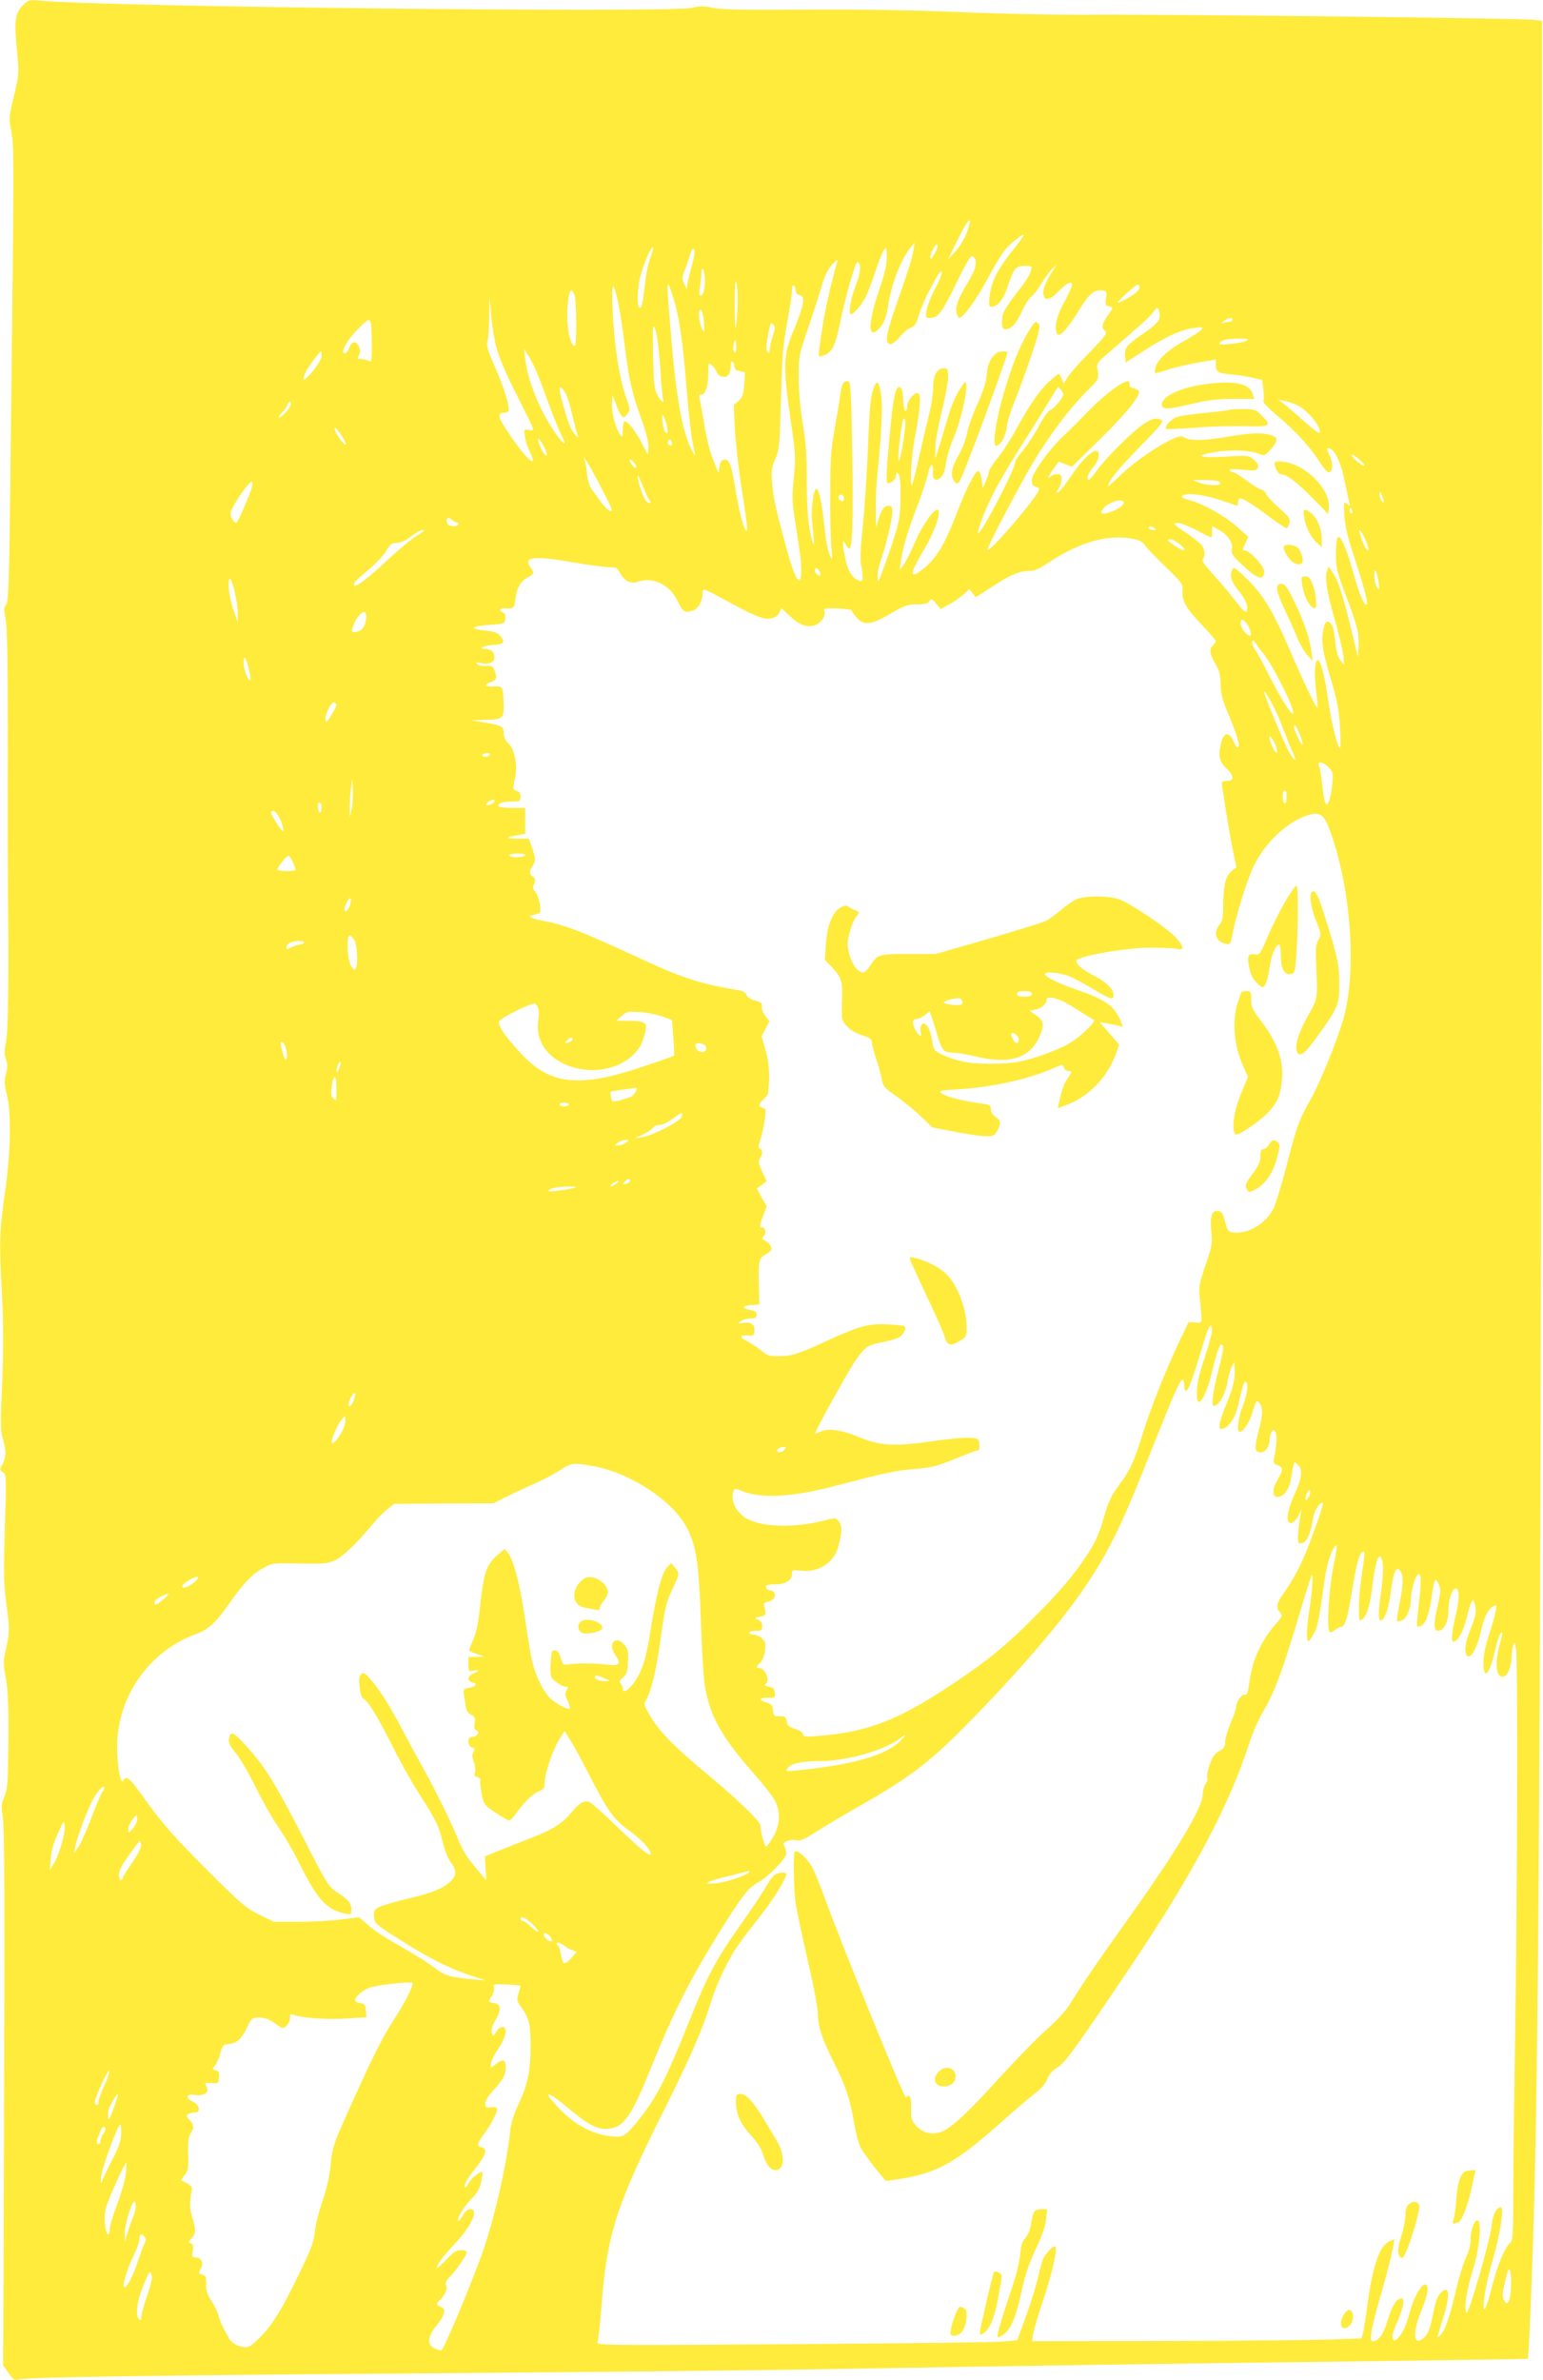 <?xml version="1.0" standalone="no"?>
<!DOCTYPE svg PUBLIC "-//W3C//DTD SVG 20010904//EN"
 "http://www.w3.org/TR/2001/REC-SVG-20010904/DTD/svg10.dtd">
<svg version="1.0" xmlns="http://www.w3.org/2000/svg"
 width="830pt" height="1280pt" viewBox="0 0 830 1280"
 preserveAspectRatio="xMidYMid meet">
<g transform="translate(0,1280) scale(0.1,-0.1)"
fill="#ffeb3b" stroke="none">
<path d="M123 12771 c-42 -42 -47 -83 -32 -240 12 -129 12 -131 -16 -247 -27
-114 -28 -120 -14 -193 16 -84 15 -111 -6 -1936 -6 -498 -10 -593 -22 -607
-12 -14 -13 -25 -3 -75 9 -42 12 -224 12 -663 -1 -333 0 -699 1 -815 5 -471 1
-741 -11 -799 -9 -47 -9 -67 0 -93 9 -26 9 -43 0 -78 -10 -37 -9 -56 5 -112
25 -103 21 -307 -11 -531 -29 -207 -31 -262 -15 -552 8 -150 8 -274 1 -462
-10 -219 -9 -264 3 -305 19 -62 19 -97 -1 -136 -16 -29 -16 -32 2 -44 18 -12
19 -24 10 -300 -7 -252 -6 -304 9 -414 18 -128 17 -150 -6 -251 -11 -49 -11
-70 3 -145 11 -67 15 -149 13 -338 -2 -223 -4 -255 -21 -295 -17 -38 -18 -54
-10 -105 11 -71 12 -417 7 -1867 l-4 -1088 29 -41 c25 -37 31 -40 58 -34 51
12 777 22 2266 33 773 6 1684 15 2025 21 1056 18 1862 30 2860 42 528 7 961
13 963 14 5 4 21 379 32 745 30 1025 40 3130 44 9352 l1 2476 -55 6 c-86 8
-1922 29 -2325 27 -212 -2 -522 4 -755 14 -263 11 -541 15 -830 13 -324 -2
-451 0 -497 10 -49 10 -70 10 -110 0 -106 -28 -3139 5 -3503 38 -63 6 -66 5
-97 -25z m5077 -1224 c-11 -30 -39 -75 -61 -99 l-40 -43 42 85 c49 100 72 136
76 123 2 -6 -6 -35 -17 -66z m244 -98 c-78 -97 -113 -167 -121 -244 -5 -45 -3
-55 9 -55 33 0 67 41 88 108 33 100 43 112 91 112 40 0 41 -1 34 -27 -3 -16
-25 -52 -48 -82 -93 -119 -107 -144 -107 -188 0 -35 4 -43 18 -43 32 0 58 28
87 92 16 34 38 71 51 81 13 10 39 44 58 75 19 32 45 67 58 78 l22 19 -17 -25
c-37 -55 -58 -103 -55 -128 5 -43 33 -39 83 12 49 51 81 61 69 24 -3 -13 -24
-55 -45 -94 -38 -70 -50 -131 -31 -161 12 -19 60 36 117 130 52 86 80 110 122
105 24 -2 27 -7 24 -28 -7 -50 -6 -55 17 -58 22 -3 22 -4 -8 -47 -34 -49 -37
-67 -15 -85 13 -11 2 -27 -84 -115 -55 -56 -109 -117 -120 -136 l-20 -33 -10
27 c-6 15 -13 27 -16 27 -3 0 -26 -19 -52 -42 -53 -50 -98 -115 -173 -250 -29
-54 -75 -125 -101 -158 -27 -33 -49 -67 -49 -75 0 -9 -8 -32 -17 -53 l-17 -37
-5 44 c-3 25 -11 46 -18 48 -14 5 -62 -86 -110 -211 -72 -187 -114 -257 -189
-317 -74 -59 -73 -26 6 104 56 94 93 198 76 215 -16 15 -85 -81 -125 -176 -23
-53 -51 -108 -62 -122 l-20 -25 6 40 c13 86 30 145 81 281 30 78 59 165 65
193 12 59 32 69 27 14 -6 -71 56 -48 67 25 9 60 21 103 50 170 30 72 68 233
63 271 -3 24 -6 23 -36 -24 -18 -27 -44 -86 -57 -130 -13 -44 -35 -116 -48
-160 l-25 -80 -1 55 c0 32 14 112 34 194 19 76 35 161 35 188 0 41 -3 48 -20
48 -39 0 -60 -35 -60 -101 0 -33 -9 -97 -21 -142 -11 -45 -36 -149 -54 -230
-18 -82 -36 -151 -39 -155 -14 -13 -4 156 14 250 29 148 36 233 20 243 -18 11
-60 -39 -60 -71 0 -13 -4 -24 -10 -24 -5 0 -10 28 -12 62 -2 48 -7 64 -19 66
-26 5 -38 -67 -67 -416 -4 -51 -4 -96 0 -98 15 -9 48 17 48 38 0 18 2 20 13 9
8 -8 12 -47 11 -124 -1 -119 -7 -147 -87 -372 -33 -91 -36 -96 -36 -59 -1 22
8 67 20 100 28 82 59 212 59 252 0 25 -4 32 -19 32 -24 0 -39 -18 -55 -71
l-14 -44 -1 98 c-1 54 3 139 9 190 21 203 29 366 20 423 -13 81 -25 87 -45 23
-13 -40 -19 -120 -26 -304 -5 -137 -18 -329 -28 -425 -12 -112 -15 -185 -10
-204 5 -17 9 -45 9 -63 0 -29 -2 -32 -22 -24 -36 13 -60 55 -74 132 -15 76
-13 95 6 60 6 -12 14 -21 19 -21 17 0 22 190 15 540 -6 337 -8 360 -25 360
-24 0 -32 -15 -40 -80 -4 -30 -18 -111 -30 -180 -19 -105 -23 -161 -23 -345
-1 -121 2 -251 6 -290 8 -68 7 -69 -8 -41 -9 17 -22 83 -30 159 -19 187 -45
250 -60 150 -10 -65 -10 -95 0 -183 10 -94 0 -87 -19 14 -10 51 -15 141 -15
259 0 141 -5 210 -22 307 -13 79 -21 169 -22 245 0 119 0 122 51 270 28 83 61
185 73 228 16 54 33 88 57 115 21 22 32 29 28 18 -25 -80 -66 -258 -79 -341
-28 -187 -28 -177 -3 -169 52 16 68 46 96 179 30 142 82 325 92 325 23 0 20
-55 -5 -118 -29 -70 -45 -162 -29 -162 15 0 59 52 81 95 10 22 34 83 51 136
17 53 38 105 46 115 13 17 14 14 15 -38 0 -41 -11 -90 -39 -172 -61 -178 -65
-270 -9 -220 31 29 45 63 57 139 17 112 70 246 120 305 l21 25 -6 -39 c-8 -48
-27 -107 -93 -296 -56 -159 -63 -210 -31 -210 10 0 33 18 51 39 17 22 43 44
58 49 21 7 30 21 44 68 10 33 34 91 55 129 52 99 60 111 68 103 4 -4 -11 -43
-34 -87 -23 -43 -44 -97 -48 -120 -6 -39 -5 -41 19 -41 42 0 64 29 142 189 64
130 78 151 90 141 25 -21 17 -63 -26 -134 -56 -94 -71 -133 -64 -167 4 -16 10
-29 15 -29 20 0 89 95 144 196 32 60 72 128 88 152 28 40 106 107 115 98 2 -2
-26 -41 -63 -87z m-411 -2 c-10 -18 -19 -34 -20 -36 -2 -2 -5 -2 -8 1 -9 9 25
79 35 73 6 -4 3 -19 -7 -38z m-1533 -29 c-12 -29 -25 -93 -30 -141 -12 -107
-19 -139 -31 -131 -15 9 -10 116 7 175 22 74 55 149 65 149 5 0 0 -24 -11 -52z
m222 -45 c-12 -43 -23 -89 -25 -103 l-3 -25 -14 29 c-12 25 -12 34 4 75 10 25
23 63 29 83 7 25 14 35 21 28 6 -6 2 -36 -12 -87z m70 -75 c1 -52 -9 -88 -24
-88 -7 0 -8 16 -3 48 4 26 8 60 8 75 0 17 4 24 9 19 5 -5 9 -29 10 -54z m176
-113 c0 -44 -3 -102 -8 -130 -5 -37 -7 -10 -8 100 0 92 3 142 8 130 5 -11 9
-56 8 -100z m-644 -6 c8 -35 25 -143 37 -239 23 -188 37 -248 94 -408 23 -66
35 -115 33 -140 l-3 -37 -32 61 c-37 71 -81 126 -94 118 -5 -3 -9 -24 -9 -47
-1 -40 -1 -41 -16 -22 -23 31 -46 119 -42 167 l3 43 19 -50 c28 -73 40 -83 60
-52 16 23 16 28 -4 83 -39 110 -67 290 -75 481 -7 148 2 161 29 42z m300 12
c30 -94 50 -235 71 -501 9 -107 22 -226 30 -265 18 -87 18 -88 -4 -45 -50 95
-83 276 -111 609 -27 328 -27 332 14 202z m656 47 c0 -12 8 -22 21 -25 18 -5
21 -12 17 -47 -3 -23 -22 -79 -42 -126 -65 -150 -67 -197 -20 -520 24 -162 25
-184 14 -290 -10 -98 -9 -130 5 -220 32 -206 35 -226 35 -277 0 -100 -32 -56
-75 102 -65 239 -75 284 -81 362 -6 73 -4 88 16 135 22 49 24 71 31 323 6 229
11 291 33 409 14 77 26 155 26 174 0 19 4 31 10 27 6 -3 10 -15 10 -27z m1850
19 c0 -8 -8 -21 -17 -29 -26 -21 -95 -60 -100 -55 -5 6 97 97 108 97 5 0 9 -6
9 -13z m-3040 -43 c12 -31 13 -274 2 -274 -29 0 -49 126 -37 234 7 69 19 83
35 40z m-418 -289 c13 -48 54 -144 103 -240 45 -88 85 -170 89 -181 6 -19 3
-21 -20 -16 -27 5 -27 4 -20 -37 3 -24 16 -61 27 -83 11 -22 18 -43 15 -46
-11 -10 -57 42 -122 137 -65 94 -72 121 -35 121 11 0 23 4 26 10 10 16 -23
125 -75 242 -36 82 -46 117 -39 129 5 10 10 69 10 131 l2 113 9 -100 c4 -55
18 -136 30 -180z m3564 161 c-4 -17 -31 -42 -79 -75 -95 -64 -109 -81 -105
-125 l3 -36 95 62 c120 77 202 115 271 124 50 7 53 6 40 -10 -8 -10 -49 -36
-90 -59 -84 -45 -145 -101 -155 -142 -4 -15 -5 -29 -3 -31 2 -2 30 5 63 16 32
12 105 29 162 39 l102 18 0 -26 c0 -41 11 -48 80 -54 36 -3 88 -11 117 -18
l52 -12 7 -53 c3 -29 3 -57 0 -62 -3 -6 30 -40 74 -77 97 -81 180 -171 227
-247 20 -32 42 -58 49 -58 24 0 27 47 6 90 -13 27 -16 40 -7 40 32 0 68 -73
89 -183 8 -39 18 -85 22 -102 7 -28 6 -29 -11 -15 -17 14 -18 12 -13 -65 4
-60 19 -121 57 -235 57 -172 77 -257 56 -240 -16 13 -38 71 -70 185 -33 119
-65 189 -79 175 -6 -6 -10 -47 -10 -93 1 -72 7 -97 49 -207 68 -179 76 -213
73 -283 l-3 -62 -39 160 c-43 178 -69 256 -99 299 l-21 29 -9 -27 c-12 -35 4
-126 49 -280 18 -66 36 -142 40 -170 l5 -51 -20 23 c-12 14 -22 44 -26 80 -10
89 -15 110 -31 123 -20 16 -30 2 -39 -58 -8 -52 5 -118 52 -273 26 -89 36
-142 41 -232 4 -64 4 -114 0 -112 -15 9 -47 141 -63 254 -17 127 -41 220 -55
220 -18 0 -22 -72 -11 -162 7 -50 10 -92 8 -94 -6 -6 -73 133 -151 315 -90
208 -144 296 -232 381 -64 61 -68 64 -77 43 -14 -31 -2 -65 38 -113 37 -45 51
-80 41 -106 -5 -12 -21 3 -63 58 -31 40 -85 104 -120 142 -44 48 -61 72 -53
80 14 14 12 48 -5 73 -8 11 -47 43 -87 69 -63 42 -70 49 -49 52 15 2 56 -13
103 -37 43 -23 80 -41 83 -41 3 0 5 14 5 31 l0 30 41 -23 c46 -26 73 -69 65
-103 -5 -19 4 -34 50 -77 88 -84 124 -95 124 -41 0 29 -78 113 -105 113 -12 0
-12 6 3 36 l17 37 -60 53 c-67 60 -185 126 -258 145 -32 8 -45 15 -38 22 19
19 115 8 205 -22 50 -17 91 -31 93 -31 2 0 3 9 3 20 0 11 5 20 11 20 17 0 74
-36 161 -102 43 -32 82 -58 88 -58 5 0 13 12 16 26 6 24 -1 34 -60 86 -36 33
-66 66 -66 73 0 7 -12 18 -27 23 -16 5 -52 28 -82 51 -30 23 -60 41 -67 41 -7
0 -16 5 -19 10 -5 8 17 9 69 4 67 -6 76 -5 82 11 5 13 -1 25 -21 42 -28 24
-30 25 -158 17 -145 -8 -168 6 -45 26 80 14 189 8 231 -11 26 -12 30 -10 56
17 16 16 32 39 35 50 6 18 1 24 -25 33 -47 16 -111 14 -250 -10 -123 -21 -198
-20 -225 2 -27 22 -237 -107 -346 -215 -32 -31 -58 -54 -58 -51 0 25 52 90
168 209 119 121 133 139 118 148 -39 22 -92 -9 -199 -112 -57 -54 -120 -123
-142 -154 -22 -30 -43 -55 -47 -56 -18 -1 -6 35 22 67 29 32 39 76 21 87 -19
12 -79 -44 -136 -129 -33 -49 -66 -91 -74 -93 -11 -4 -10 1 2 19 10 13 17 36
17 51 0 23 -5 28 -23 28 -13 0 -28 -5 -35 -12 -22 -22 -13 3 15 42 l28 38 35
-14 36 -14 155 152 c147 145 222 240 203 258 -5 4 -18 10 -29 12 -11 2 -19 11
-19 21 1 9 -3 17 -8 17 -31 0 -127 -72 -210 -158 -52 -53 -114 -115 -139 -138
-72 -66 -169 -201 -169 -236 0 -21 6 -31 20 -35 11 -3 20 -9 20 -13 0 -31
-263 -340 -278 -326 -6 7 167 338 246 470 88 147 193 286 281 375 72 71 72 72
66 115 -7 43 -7 43 56 97 187 162 222 193 242 220 21 29 22 29 31 10 4 -11 6
-31 2 -45z m-2449 -23 c3 -57 3 -57 -12 -28 -18 38 -21 115 -3 97 6 -6 13 -37
15 -69z m2843 17 c0 -5 -6 -10 -14 -10 -8 0 -23 -3 -33 -6 -16 -5 -16 -4 1 10
22 18 46 21 46 6z m-4636 -16 c3 -9 6 -60 6 -115 0 -95 -1 -99 -19 -89 -11 5
-29 10 -41 10 -18 0 -19 3 -9 21 8 16 8 28 0 45 -15 33 -40 30 -52 -6 -6 -16
-17 -30 -25 -30 -26 0 12 70 69 128 56 57 62 60 71 36z m2162 -73 c-9 -27 -16
-60 -16 -72 0 -17 -3 -20 -11 -12 -9 9 -9 31 2 88 11 65 15 73 27 61 13 -13
13 -21 -2 -65z m-605 -161 c5 -85 12 -163 15 -172 10 -33 -12 -18 -31 20 -16
31 -19 64 -22 212 -3 166 -2 173 13 135 8 -23 19 -104 25 -195z m3155 138
c-23 -13 -146 -27 -146 -17 0 18 39 28 100 28 53 0 61 -2 46 -11z m-2746 -35
c0 -26 -3 -34 -11 -26 -9 9 -3 63 7 63 2 0 4 -17 4 -37z m-1078 -123 c11 -25
42 -104 68 -177 27 -72 58 -150 70 -173 33 -64 17 -58 -33 12 -82 116 -148
278 -162 400 l-7 53 23 -35 c12 -19 31 -55 41 -80z m-1152 76 c0 -14 -20 -49
-47 -82 -48 -59 -67 -60 -37 -2 16 31 73 108 81 108 2 0 3 -11 3 -24z m2220
-57 c0 -13 9 -21 29 -25 l29 -6 -5 -67 c-4 -55 -9 -69 -31 -88 l-25 -21 6
-129 c3 -70 20 -213 36 -318 17 -104 30 -201 30 -215 -2 -56 -39 60 -58 181
-26 160 -37 191 -65 187 -16 -2 -22 -12 -26 -38 l-5 -35 -22 55 c-27 68 -38
109 -58 230 -9 52 -19 105 -22 118 -4 15 -1 22 7 20 22 -5 40 44 40 111 0 63
0 64 20 46 11 -10 22 -26 25 -36 8 -23 42 -34 60 -19 8 7 15 28 15 47 0 20 4
32 10 28 6 -3 10 -15 10 -26z m-905 -149 c8 -15 23 -66 33 -111 11 -46 23 -93
27 -103 15 -35 -14 -7 -35 33 -18 37 -60 181 -60 208 0 20 18 6 35 -27z m2675
1 c0 -18 -44 -73 -65 -83 -17 -7 -40 -39 -66 -88 -22 -42 -60 -100 -84 -129
-25 -29 -45 -60 -45 -69 -1 -39 -185 -390 -198 -378 -8 8 36 123 83 216 24 47
80 144 125 215 46 72 108 171 138 220 30 50 62 101 70 114 14 23 15 24 28 6 8
-10 14 -21 14 -24z m1260 -61 c54 -28 120 -106 120 -143 0 -13 -24 3 -88 60
-48 43 -98 86 -112 96 l-25 17 35 -6 c19 -4 51 -14 70 -24z m-5417 1 c-5 -22
-63 -80 -63 -64 0 5 9 18 20 28 11 10 22 26 25 36 8 25 25 25 18 0z m2023
-106 c6 -25 7 -45 3 -45 -12 0 -18 13 -25 61 -8 55 6 44 22 -16z m1284 14 c0
-54 -28 -214 -36 -206 -9 9 18 227 27 227 5 0 9 -9 9 -21z m-3031 -74 c18 -27
25 -45 18 -45 -12 0 -57 67 -57 84 0 14 10 4 39 -39z m1089 -60 c12 -25 17
-45 12 -45 -10 0 -24 22 -40 64 -16 43 5 29 28 -19z m685 12 c-3 -5 -10 -4
-15 1 -6 6 -7 16 -3 22 6 9 9 9 16 -1 4 -7 5 -17 2 -22z m3726 -108 c2 -8 -10
-3 -29 12 -19 14 -36 32 -39 40 -2 8 10 3 29 -12 19 -14 36 -32 39 -40z
m-4104 -123 c53 -101 64 -127 49 -124 -10 1 -33 23 -51 48 -18 25 -41 56 -51
70 -11 14 -21 48 -24 80 -3 30 -9 64 -13 75 l-7 20 14 -20 c9 -11 46 -78 83
-149z m177 134 c10 -10 13 -22 9 -25 -5 -2 -16 6 -25 20 -20 30 -8 33 16 5z
m80 -197 c16 -20 3 -27 -16 -8 -16 16 -46 106 -46 134 1 9 12 -13 26 -48 13
-35 29 -70 36 -78z m3055 101 c13 -4 20 -10 17 -15 -8 -13 -74 -10 -114 6
l-35 13 55 1 c30 0 65 -2 77 -5z m-5192 -35 c-6 -27 -71 -178 -81 -188 -10
-10 -34 24 -34 48 0 27 95 169 113 170 5 1 6 -13 2 -30z m6088 -79 c-7 -8 -23
24 -22 45 0 15 3 13 13 -10 7 -16 11 -32 9 -35z m-2903 20 c0 -13 -5 -18 -15
-14 -8 4 -15 12 -15 20 0 8 7 14 15 14 8 0 15 -9 15 -20z m1504 -19 c8 -13
-25 -39 -72 -55 -44 -16 -59 -9 -39 17 25 34 99 59 111 38z m1230 -46 c3 -8 1
-15 -4 -15 -6 0 -10 7 -10 15 0 8 2 15 4 15 2 0 6 -7 10 -15z m-4815 -65 c7 0
9 -4 6 -10 -10 -16 -52 -12 -59 6 -10 25 4 37 23 20 10 -9 23 -16 30 -16z
m3751 -30 c12 -8 11 -10 -7 -10 -13 0 -23 5 -23 10 0 13 11 13 30 0z m-3965
-39 c-27 -16 -101 -77 -163 -135 -123 -115 -191 -162 -176 -121 3 8 37 39 75
70 37 30 80 76 95 100 22 38 31 45 57 45 21 0 48 13 77 35 25 19 54 35 65 35
13 0 2 -10 -30 -29z m5104 -33 c11 -27 16 -48 10 -48 -10 0 -29 40 -44 90 -12
40 11 12 34 -42z m-1244 12 c24 -5 46 -18 54 -32 8 -13 57 -64 110 -115 92
-89 95 -94 92 -132 -3 -53 18 -91 105 -182 41 -43 74 -82 74 -87 0 -5 -7 -15
-15 -22 -22 -18 -18 -47 12 -99 22 -36 28 -60 29 -111 1 -52 9 -84 42 -161 45
-105 66 -179 50 -179 -5 0 -16 16 -24 35 -20 49 -50 47 -63 -2 -20 -72 -14
-106 24 -143 45 -43 46 -70 5 -70 -30 0 -30 -1 -24 -42 13 -92 46 -287 60
-352 l15 -70 -26 -20 c-32 -26 -44 -76 -45 -182 0 -66 -4 -86 -20 -107 -35
-44 -20 -90 32 -102 25 -6 27 -5 38 52 20 105 80 297 116 370 60 121 173 229
282 267 65 23 92 9 119 -62 116 -302 153 -746 84 -1014 -28 -108 -124 -348
-179 -447 -65 -115 -75 -142 -132 -362 -27 -103 -58 -205 -69 -227 -41 -81
-134 -138 -214 -130 -25 2 -33 9 -39 31 -5 15 -11 39 -16 55 -5 17 -15 28 -29
30 -34 5 -45 -27 -37 -111 6 -66 3 -81 -31 -180 -35 -101 -37 -114 -31 -180
14 -141 16 -132 -25 -129 l-35 3 -54 -113 c-72 -153 -150 -351 -190 -478 -48
-157 -73 -211 -129 -284 -36 -48 -56 -87 -72 -139 -35 -123 -51 -160 -97 -232
-68 -106 -153 -207 -292 -345 -151 -152 -248 -231 -444 -361 -285 -190 -448
-253 -713 -274 -71 -6 -83 -5 -83 8 0 9 -17 21 -42 29 -35 12 -44 20 -46 41
-3 23 -8 27 -37 27 -31 0 -34 3 -37 33 -2 26 -9 34 -35 42 -45 13 -41 25 8 25
38 0 40 1 37 27 -2 22 -9 29 -33 33 -20 4 -26 8 -17 13 27 18 0 87 -35 87 -18
0 -16 9 6 28 11 10 22 37 26 64 5 40 3 49 -16 67 -13 12 -33 21 -46 21 -13 0
-23 5 -23 10 0 6 16 10 35 10 31 0 35 3 35 25 0 17 -7 29 -23 35 -21 8 -20 9
11 16 34 7 36 11 21 63 -2 8 6 15 21 17 44 8 54 56 12 62 -12 2 -22 10 -22 18
0 10 13 14 48 14 56 0 92 21 92 55 0 23 3 24 43 19 94 -13 180 39 204 122 23
79 24 118 6 141 -17 22 -20 22 -72 8 -165 -43 -343 -39 -427 10 -56 33 -87
100 -68 148 5 14 10 14 40 1 110 -46 278 -36 532 32 248 65 295 75 401 84 91
8 121 15 216 54 61 25 116 46 123 46 9 0 12 11 10 33 -3 31 -5 32 -53 35 -27
2 -119 -6 -204 -19 -203 -29 -277 -24 -394 24 -91 39 -168 48 -209 26 -11 -6
-21 -9 -23 -7 -5 5 171 323 213 386 54 79 68 88 142 103 36 6 77 18 92 25 26
13 46 49 34 62 -4 3 -44 8 -90 10 -102 5 -152 -8 -325 -87 -159 -74 -192 -84
-264 -84 -50 0 -62 4 -95 32 -20 17 -55 40 -77 51 -41 20 -34 33 15 28 19 -2
26 2 28 20 5 37 -16 55 -58 48 -32 -5 -34 -4 -16 9 11 8 35 15 53 15 26 0 33
4 33 20 0 14 -9 21 -35 26 -48 9 -44 22 8 26 l42 3 -3 105 c-4 128 0 146 38
165 17 9 30 22 30 30 0 15 -23 41 -42 47 -10 4 -10 8 1 21 15 19 8 47 -13 47
-11 0 -10 11 7 57 l21 56 -27 48 -26 48 27 19 26 20 -24 52 c-20 42 -22 55
-12 71 16 24 15 46 0 52 -10 3 -10 11 -1 38 20 57 38 172 28 176 -37 13 -39
22 -12 47 15 14 27 29 28 33 11 94 7 166 -13 234 l-21 77 21 40 21 41 -22 27
c-12 16 -20 38 -19 50 3 19 -4 25 -37 34 -24 6 -42 18 -46 30 -4 13 -19 21
-43 25 -189 31 -294 63 -487 152 -369 170 -437 197 -572 223 -69 14 -79 24
-33 33 29 6 30 7 24 54 -4 26 -15 56 -24 67 -15 15 -16 23 -7 43 9 21 8 27 -6
38 -21 15 -21 29 -1 60 17 26 16 40 -8 108 l-13 37 -59 0 c-67 0 -69 7 -5 18
l44 8 0 69 0 70 -67 0 c-36 0 -70 4 -74 8 -14 14 19 27 69 27 44 0 47 2 47 26
0 17 -6 28 -20 31 -23 6 -23 6 -9 72 14 67 -3 151 -36 183 -16 15 -25 34 -25
54 0 37 -8 42 -105 59 l-70 12 76 2 c93 1 101 9 98 88 -3 91 -5 94 -50 91 -50
-3 -61 9 -21 23 34 12 38 22 22 64 -9 23 -15 26 -45 24 -19 -2 -40 2 -47 9
-11 11 -8 12 15 7 43 -11 77 2 77 28 0 30 -18 47 -49 47 -45 0 -8 19 43 22 56
3 65 15 38 47 -13 17 -32 24 -67 28 -105 10 -99 25 13 33 75 5 77 6 80 33 2
18 -2 29 -12 33 -24 9 -19 25 7 23 50 -4 54 -1 60 53 7 58 30 96 70 116 31 15
32 20 11 50 -41 59 13 65 235 27 79 -14 163 -25 187 -25 38 0 45 -4 58 -29 24
-45 58 -63 96 -50 84 30 175 -16 217 -107 26 -56 38 -63 86 -45 25 10 47 55
47 97 0 21 6 19 103 -33 177 -97 223 -116 263 -109 24 5 39 15 46 31 l11 25
47 -44 c52 -49 97 -64 139 -46 31 13 54 51 45 75 -6 13 4 15 70 13 42 -2 76
-6 76 -10 0 -3 12 -20 26 -37 39 -47 80 -43 184 19 75 44 92 50 142 50 43 0
60 4 68 18 9 15 12 14 35 -13 l25 -30 42 23 c24 12 59 36 78 53 l35 31 17 -22
17 -22 88 57 c97 64 148 85 202 85 26 0 53 12 96 41 173 116 334 161 470 129z
m245 -30 c43 -37 20 -39 -32 -4 -43 30 -45 34 -20 34 9 -1 33 -14 52 -30z
m-1937 -163 c-3 -5 -12 -2 -20 6 -9 8 -12 20 -8 27 5 8 11 6 20 -7 7 -10 11
-22 8 -26z m3003 -38 c5 -35 4 -42 -6 -32 -7 6 -14 33 -17 60 -5 60 13 38 23
-28z m-6152 -59 c9 -38 16 -88 15 -112 l0 -43 -25 69 c-23 68 -33 173 -15 161
5 -3 17 -36 25 -75z m706 -124 c0 -43 -18 -75 -45 -82 -35 -9 -39 -2 -22 38
26 62 67 89 67 44z m4756 -80 c5 -21 4 -28 -6 -24 -24 8 -53 55 -46 74 6 17 8
16 26 -2 10 -10 22 -32 26 -48z m70 -121 c55 -68 174 -308 160 -323 -9 -9 -71
89 -128 203 -33 66 -69 132 -80 147 -11 16 -16 33 -12 39 4 8 10 5 17 -7 6
-11 25 -37 43 -59z m-5456 -90 c6 -26 9 -50 6 -52 -10 -10 -36 58 -36 94 1 47
14 28 30 -42z m5560 -308 c19 -50 42 -109 52 -130 27 -55 15 -57 -17 -3 -24
41 -135 309 -135 324 1 23 73 -114 100 -191z m-5090 124 c0 -12 -45 -91 -52
-91 -13 0 -9 32 10 70 10 22 22 35 30 33 6 -3 12 -8 12 -12z m5181 -158 c11
-25 18 -51 16 -57 -4 -11 -47 77 -47 95 0 21 12 6 31 -38z m-137 -45 c18 -34
22 -68 7 -52 -15 15 -41 84 -31 84 5 0 16 -14 24 -32z m-4219 -68 c-3 -5 -15
-10 -26 -10 -11 0 -17 5 -14 10 3 6 15 10 26 10 11 0 17 -4 14 -10z m4512 -66
c23 -24 25 -31 20 -87 -3 -34 -10 -75 -17 -92 -16 -43 -27 -18 -38 86 -5 46
-12 92 -17 102 -11 27 21 21 52 -9z m-5256 -229 l-9 -40 -1 50 c0 28 3 75 7
105 l7 55 3 -65 c1 -36 -1 -83 -7 -105z m5030 92 c-1 -4 -1 -18 -1 -32 0 -14
-4 -25 -10 -25 -5 0 -10 16 -10 36 0 21 4 34 11 32 6 -2 10 -7 10 -11z m-4261
-46 c0 -10 -24 -21 -43 -21 -7 0 -3 7 7 15 22 17 36 19 36 6z m-930 -37 c0
-13 -4 -24 -10 -24 -5 0 -10 14 -10 31 0 17 4 28 10 24 6 -3 10 -17 10 -31z
m-235 -38 c18 -28 37 -86 27 -85 -11 0 -70 97 -64 103 11 11 22 6 37 -18z
m1330 -216 c-3 -5 -24 -10 -46 -10 -21 0 -39 5 -39 10 0 6 21 10 46 10 27 0
43 -4 39 -10z m-1251 -34 c9 -19 16 -38 16 -43 0 -10 -93 -9 -98 1 -3 8 49 74
59 75 4 1 14 -14 23 -33z m311 -223 c-7 -32 -22 -50 -31 -40 -8 8 18 67 30 67
4 0 5 -12 1 -27z m19 -195 c22 -31 23 -170 2 -162 -21 8 -36 59 -36 125 0 63
9 73 34 37z m-269 -18 c-3 -5 -14 -10 -23 -10 -9 0 -29 -7 -44 -14 -24 -13
-28 -13 -28 -1 0 8 8 19 18 24 22 14 85 14 77 1z m1260 -352 c4 -10 4 -41 0
-67 -4 -29 -2 -65 6 -89 55 -185 361 -239 509 -91 33 34 47 60 61 119 12 50
-1 60 -85 60 l-71 1 30 26 c27 24 34 25 100 20 38 -3 93 -14 120 -24 l50 -19
7 -94 c4 -51 6 -95 4 -97 -2 -2 -75 -28 -162 -57 -346 -118 -504 -101 -660 67
-92 99 -130 156 -118 176 12 20 175 100 191 94 7 -3 15 -14 18 -25z m185 -167
c0 -5 -7 -12 -16 -15 -24 -9 -28 -7 -14 9 14 17 30 20 30 6z m-1538 -71 c5
-50 -8 -52 -21 -2 -15 53 -14 67 3 53 8 -7 16 -30 18 -51z m2242 44 c20 -8 21
-33 1 -40 -18 -7 -45 12 -45 32 0 15 18 18 44 8z m-1957 -124 c-6 -16 -13 -27
-15 -25 -7 7 8 55 17 55 5 0 4 -13 -2 -30z m-17 -117 c0 -62 -1 -66 -16 -51
-13 12 -15 27 -9 67 10 73 25 63 25 -16z m1610 -12 c-13 -26 -22 -31 -80 -46
-48 -13 -48 -13 -53 14 -3 14 -4 28 -2 30 4 3 78 14 133 20 10 1 10 -4 2 -18z
m-360 -71 c0 -5 -11 -10 -25 -10 -14 0 -25 5 -25 10 0 6 11 10 25 10 14 0 25
-4 25 -10z m606 -67 c-8 -24 -161 -102 -213 -109 l-38 -5 45 21 c25 12 49 28
53 36 4 8 20 14 35 14 15 0 47 16 72 35 48 36 55 37 46 8z m-300 -138 c-11 -8
-29 -15 -40 -15 -21 1 -21 1 -2 15 11 8 29 15 40 15 21 -1 21 -1 2 -15z m24
-204 c0 -5 -7 -12 -16 -15 -24 -9 -28 -7 -14 9 14 17 30 20 30 6z m-74 -16
c-11 -8 -25 -15 -30 -15 -6 0 -2 7 8 15 11 8 25 15 30 15 6 0 2 -7 -8 -15z
m-217 -19 c-8 -8 -141 -27 -147 -22 -10 11 44 25 97 25 30 1 52 -1 50 -3z
m3421 -772 c0 -14 -18 -78 -39 -142 -37 -110 -44 -148 -42 -214 3 -72 51 7 80
132 26 108 41 150 52 150 14 0 11 -31 -15 -131 -31 -119 -42 -199 -28 -199 30
0 65 63 77 140 4 25 13 56 21 70 l13 25 2 -25 c4 -62 -5 -108 -42 -195 -21
-51 -39 -105 -39 -119 0 -22 3 -24 23 -17 31 11 63 62 77 123 24 106 31 128
40 128 18 0 10 -70 -15 -132 -24 -59 -34 -138 -17 -138 19 0 53 50 68 101 21
70 23 74 40 52 19 -25 17 -62 -7 -155 -23 -90 -20 -108 14 -108 25 0 47 33 47
73 0 12 5 29 10 37 9 13 11 13 20 0 11 -15 8 -71 -6 -137 -6 -29 -3 -34 20
-43 30 -11 29 -28 -5 -84 -26 -43 -25 -86 1 -86 35 0 66 41 74 96 4 27 10 59
13 72 5 22 6 22 24 6 28 -26 23 -72 -17 -159 -34 -73 -47 -136 -31 -151 12
-13 38 6 53 38 l15 33 -6 -35 c-17 -118 -18 -150 -2 -150 34 0 54 39 72 143 5
34 40 85 51 75 5 -5 -42 -144 -86 -253 -36 -90 -78 -168 -127 -236 -37 -52
-41 -74 -17 -100 15 -17 13 -22 -30 -70 -25 -28 -62 -83 -81 -123 -32 -64 -42
-102 -60 -218 -4 -25 -10 -35 -19 -32 -15 6 -46 -37 -46 -63 0 -10 -13 -50
-30 -88 -16 -39 -30 -85 -30 -102 0 -25 -6 -36 -28 -47 -15 -8 -33 -25 -39
-38 -20 -40 -35 -97 -28 -108 3 -5 -1 -20 -9 -32 -9 -12 -16 -37 -16 -55 0
-72 -137 -301 -395 -663 -165 -230 -253 -359 -318 -465 -23 -37 -72 -91 -128
-140 -50 -44 -169 -166 -264 -271 -181 -199 -262 -271 -317 -283 -47 -11 -92
4 -123 41 -23 27 -26 39 -24 91 3 58 -10 84 -27 56 -7 -11 -344 816 -440 1081
-25 69 -56 144 -70 167 -25 43 -76 87 -88 76 -10 -10 -7 -200 4 -278 6 -38 35
-177 65 -307 31 -132 55 -260 55 -291 0 -66 22 -131 88 -263 61 -121 86 -197
107 -323 9 -52 24 -110 35 -130 13 -27 85 -122 134 -178 1 -2 40 4 87 11 198
34 295 89 549 316 63 57 138 120 167 142 33 25 57 53 67 78 10 26 28 47 53 61
41 23 99 105 411 568 320 478 514 843 622 1176 18 55 50 130 72 166 62 105
103 214 184 483 41 138 77 253 80 255 9 9 3 -89 -11 -174 -17 -106 -20 -189
-5 -180 6 4 19 24 30 45 19 38 26 73 54 277 12 93 46 193 65 193 4 0 -3 -53
-17 -117 -24 -117 -36 -332 -20 -349 5 -4 16 0 25 8 10 9 27 18 38 20 22 4 33
41 64 228 20 121 33 164 50 175 14 8 14 -11 -4 -125 -8 -52 -15 -130 -15 -174
0 -72 1 -77 17 -65 26 22 41 70 53 165 11 99 29 174 40 174 23 0 26 -83 6
-212 -13 -89 -11 -142 5 -132 21 12 38 65 49 145 14 106 27 144 46 128 24 -20
25 -72 4 -173 -11 -55 -18 -101 -15 -104 3 -3 15 -1 28 5 25 11 47 68 47 119
0 36 19 105 33 122 22 27 25 -23 10 -147 -8 -67 -13 -125 -10 -127 2 -2 11 -2
20 2 25 9 46 67 58 156 6 46 14 87 19 91 4 4 13 -6 20 -23 11 -27 10 -44 -8
-121 -20 -89 -20 -129 2 -129 33 1 56 43 57 107 0 55 18 115 36 120 24 8 26
-50 4 -141 -24 -102 -27 -150 -9 -144 25 9 50 57 69 133 23 95 35 111 44 62 8
-39 5 -53 -31 -145 -26 -65 -29 -122 -7 -129 19 -7 51 54 68 130 19 83 38 122
66 138 21 11 21 10 14 -27 -3 -22 -20 -79 -36 -128 -19 -57 -29 -109 -29 -147
0 -102 34 -63 64 73 9 42 23 81 30 87 10 8 8 -7 -5 -56 -32 -115 -21 -195 24
-177 19 7 37 55 38 103 1 20 4 47 8 61 7 23 8 22 16 -15 10 -50 7 -1349 -5
-2090 -5 -308 -10 -680 -10 -826 0 -230 -2 -268 -16 -280 -29 -24 -65 -110
-96 -227 -16 -65 -34 -121 -40 -127 -21 -21 4 136 43 267 39 133 61 278 42
278 -24 0 -44 -41 -49 -96 -7 -77 -125 -488 -136 -471 -14 20 2 126 34 227 37
116 51 270 25 270 -19 0 -37 -56 -37 -114 0 -21 -12 -63 -26 -91 -14 -29 -39
-112 -55 -184 -32 -137 -58 -209 -84 -231 -13 -11 -15 -10 -11 1 3 8 16 51 30
97 38 122 32 178 -13 133 -20 -20 -28 -43 -51 -155 -8 -37 -21 -68 -36 -83
-59 -59 -70 13 -20 137 36 87 44 134 27 144 -18 11 -61 -56 -81 -127 -12 -40
-26 -85 -32 -100 -15 -38 -48 -78 -59 -72 -15 10 -10 40 17 98 31 70 42 127
24 127 -28 0 -50 -36 -75 -116 -24 -80 -49 -114 -82 -114 -20 0 -6 75 48 260
38 132 69 261 69 287 0 2 -13 -3 -29 -11 -52 -27 -88 -134 -116 -346 -8 -63
-19 -128 -23 -145 l-8 -30 -165 -6 c-90 -3 -489 -7 -886 -8 l-722 -1 6 38 c3
20 30 109 59 197 51 156 76 275 57 275 -12 0 -47 -38 -61 -65 -5 -11 -18 -55
-27 -98 -10 -43 -39 -138 -65 -210 l-48 -132 -79 -7 c-43 -4 -552 -10 -1132
-14 -1032 -7 -1054 -7 -1047 12 5 10 14 100 22 199 29 379 79 535 336 1048
147 295 207 433 253 582 29 97 94 232 147 307 18 26 70 94 116 152 71 90 141
203 142 229 0 10 -38 9 -60 -3 -10 -5 -32 -36 -50 -67 -18 -32 -77 -120 -131
-196 -137 -193 -183 -279 -284 -532 -114 -286 -169 -397 -254 -505 -72 -93
-93 -110 -130 -110 -108 1 -214 51 -304 142 -110 114 -84 115 50 3 102 -85
151 -109 209 -102 82 9 122 69 234 347 115 284 203 457 366 720 112 179 151
230 199 255 51 26 155 131 155 157 0 10 -5 28 -10 39 -9 16 -7 21 15 29 15 6
37 7 51 4 19 -5 43 6 102 44 42 27 147 90 232 138 276 156 386 241 600 460
268 274 488 531 609 709 136 201 202 334 364 745 120 301 154 380 168 380 5 0
9 -13 9 -30 0 -16 4 -30 9 -30 11 0 33 55 70 177 47 155 54 173 63 173 4 0 8
-12 8 -26z m-4617 -374 c-10 -25 -20 -37 -26 -31 -5 5 -2 21 7 40 24 45 37 38
19 -9z m-67 -175 c-25 -42 -43 -61 -51 -54 -7 8 28 95 49 120 l21 26 3 -24 c2
-13 -8 -44 -22 -68z m2384 -90 c-14 -16 -40 -20 -40 -6 0 10 17 19 39 20 11 1
11 -2 1 -14z m-1030 -89 c205 -37 438 -192 509 -340 48 -97 61 -191 71 -492 5
-149 14 -304 21 -345 24 -160 90 -279 254 -465 58 -65 114 -137 125 -160 30
-61 26 -127 -10 -191 -17 -29 -34 -53 -39 -53 -9 0 -31 83 -31 114 0 21 -125
142 -280 270 -179 149 -264 235 -312 317 -34 57 -36 65 -24 85 26 39 55 157
76 307 26 190 33 221 70 298 36 76 36 80 10 110 l-20 24 -24 -26 c-27 -31 -55
-139 -87 -339 -22 -144 -43 -209 -83 -271 -32 -47 -66 -69 -66 -41 0 10 -5 23
-12 30 -8 8 -6 16 12 30 20 16 25 31 28 83 3 55 1 68 -18 92 -47 59 -94 8 -50
-53 33 -47 22 -61 -42 -52 -61 8 -158 9 -207 2 -32 -5 -34 -3 -45 35 -9 29
-17 40 -31 40 -18 0 -20 -8 -23 -71 -3 -69 -2 -72 28 -98 18 -14 40 -26 51
-26 17 0 17 -3 7 -19 -10 -16 -9 -27 5 -57 10 -20 15 -39 12 -42 -8 -8 -65 21
-101 51 -35 30 -78 113 -99 192 -8 32 -26 137 -40 234 -26 183 -62 323 -93
360 l-17 22 -41 -35 c-56 -48 -72 -94 -90 -260 -11 -106 -21 -154 -39 -195
-14 -30 -23 -56 -21 -58 3 -3 22 -11 43 -18 l38 -14 -42 -1 -43 0 0 -40 c0
-38 1 -40 25 -34 14 3 25 3 25 0 0 -4 -11 -11 -25 -16 -30 -11 -33 -40 -5 -47
31 -8 24 -21 -15 -29 -30 -5 -34 -9 -30 -33 2 -14 7 -43 10 -64 4 -27 13 -41
30 -49 20 -9 22 -16 18 -44 -4 -25 -2 -35 11 -40 21 -8 2 -34 -25 -34 -27 0
-26 -50 0 -57 17 -4 18 -8 8 -24 -9 -14 -8 -26 2 -54 7 -19 9 -44 6 -56 -5
-15 -2 -22 14 -26 11 -3 18 -10 15 -15 -3 -5 0 -37 6 -71 13 -62 14 -63 76
-105 35 -23 68 -42 73 -42 5 0 25 21 44 48 46 61 85 98 120 111 22 9 27 16 27
46 0 48 43 173 78 231 l29 46 30 -49 c17 -26 63 -110 101 -185 105 -203 130
-238 215 -301 72 -53 117 -102 117 -127 0 -19 -59 29 -185 151 -66 63 -129
120 -140 126 -29 15 -56 1 -100 -52 -50 -62 -105 -96 -234 -145 -59 -23 -135
-53 -170 -67 l-63 -26 4 -65 4 -64 -24 28 c-13 16 -40 49 -61 74 -20 25 -49
74 -63 110 -38 95 -118 258 -191 390 -35 63 -96 176 -136 252 -40 75 -97 166
-128 203 -49 60 -57 65 -70 52 -12 -12 -14 -28 -8 -72 3 -31 12 -58 20 -61 24
-9 74 -91 150 -242 41 -83 110 -207 154 -275 87 -135 103 -169 125 -264 8 -34
26 -77 40 -96 32 -42 33 -71 2 -102 -39 -39 -99 -64 -231 -95 -69 -16 -139
-37 -156 -45 -26 -14 -30 -21 -27 -53 3 -35 8 -40 133 -119 158 -101 269 -157
383 -195 l87 -28 -60 5 c-138 13 -158 19 -215 61 -30 23 -98 67 -151 97 -136
78 -174 103 -218 143 l-39 34 -98 -12 c-55 -7 -158 -13 -230 -13 l-130 0 -80
39 c-71 35 -98 58 -275 235 -194 194 -249 258 -364 419 -59 83 -77 95 -93 66
-13 -24 -32 82 -32 181 0 270 170 514 422 607 67 24 106 59 173 154 81 116
130 168 186 199 54 30 54 30 201 27 132 -2 151 -1 191 18 43 21 115 89 205
198 23 28 59 64 78 78 l35 27 267 2 267 1 51 26 c28 15 96 47 150 71 55 24
119 57 144 73 77 50 77 50 190 30z m3849 -168 c-7 -13 -14 -18 -16 -11 -3 7 1
22 8 35 7 13 14 18 16 11 3 -7 -1 -22 -8 -35z m-5989 -452 c-28 -27 -70 -43
-70 -27 0 14 59 51 80 51 10 0 7 -7 -10 -24z m-170 -96 c-39 -33 -50 -36 -50
-17 0 7 15 21 33 30 49 24 56 20 17 -13z m2371 -425 c33 -14 33 -14 7 -15 -32
0 -58 9 -58 21 0 13 13 11 51 -6z m1598 -331 c-70 -76 -234 -127 -499 -158
-63 -7 -117 -12 -119 -10 -2 2 2 10 9 19 19 23 77 35 176 35 140 0 349 60 429
124 30 23 32 19 4 -10z m-4289 -262 c0 -4 -4 -12 -9 -17 -6 -6 -31 -66 -57
-135 -26 -69 -58 -141 -71 -160 l-25 -35 7 35 c14 67 74 221 105 271 29 44 50
62 50 41z m156 -213 c-26 -30 -26 -30 -26 -6 0 13 10 37 23 53 22 28 22 28 25
6 2 -13 -7 -35 -22 -53z m-386 -90 c-11 -39 -30 -84 -41 -102 l-21 -32 5 60
c2 40 15 85 38 135 32 71 34 73 37 42 2 -19 -6 -65 -18 -103z m381 -96 c-28
-40 -51 -77 -51 -83 0 -5 -4 -10 -10 -10 -5 0 -10 13 -10 28 0 27 14 52 85
149 29 39 30 40 33 15 3 -18 -12 -47 -47 -99z m3319 -49 c0 -14 -118 -55 -173
-61 -89 -9 -63 8 61 38 59 15 108 27 110 28 1 1 2 -1 2 -5z m-1167 -280 c21
-20 36 -38 33 -42 -4 -3 -21 9 -39 26 -18 18 -38 32 -45 32 -7 0 -12 5 -12 10
0 20 26 9 63 -26z m107 -86 c0 -13 -17 -9 -34 8 -23 22 -8 39 15 18 10 -9 19
-21 19 -26z m110 -56 l23 -8 -30 -34 c-16 -18 -34 -30 -40 -27 -6 4 -13 26
-16 49 -3 23 -11 44 -16 46 -6 2 -9 8 -5 13 3 5 18 0 34 -11 15 -11 38 -24 50
-28z m-860 -176 c0 -24 -43 -108 -101 -196 -66 -103 -124 -219 -271 -550 -53
-119 -61 -146 -69 -226 -5 -61 -20 -128 -44 -200 -21 -60 -39 -136 -42 -169
-4 -49 -20 -92 -88 -231 -87 -180 -138 -264 -200 -327 -61 -62 -74 -68 -118
-53 -21 7 -44 22 -50 33 -39 67 -55 102 -61 129 -4 18 -21 54 -38 80 -24 37
-31 59 -29 92 1 36 -2 45 -19 49 -23 6 -24 8 -9 34 15 29 2 59 -26 59 -22 0
-23 3 -18 35 4 26 2 36 -10 41 -14 5 -14 8 3 27 24 25 25 43 4 114 -14 49 -15
76 -2 148 2 14 -6 24 -28 35 l-31 16 21 28 c18 24 21 40 18 113 -2 64 2 92 13
109 20 32 19 50 -6 75 -17 17 -19 23 -8 30 8 5 24 9 37 9 33 0 26 41 -10 58
-43 20 -37 44 10 36 50 -7 80 13 63 45 -12 21 -11 22 26 19 36 -3 38 -2 41 30
3 27 -1 35 -18 39 -20 5 -20 7 -4 24 9 11 22 40 29 66 11 44 15 48 46 51 43 4
70 29 99 92 23 48 25 50 65 50 31 0 53 -8 84 -31 41 -29 44 -30 62 -13 10 9
19 28 19 42 0 18 4 23 17 18 45 -18 178 -27 281 -21 l113 7 -3 37 c-3 31 -7
36 -30 39 -16 2 -28 9 -28 16 0 18 39 52 75 66 40 16 235 37 235 26z m580 -15
c0 -2 -5 -21 -11 -41 -10 -34 -9 -41 13 -71 44 -61 53 -96 52 -219 0 -131 -17
-206 -69 -315 -21 -43 -36 -93 -40 -130 -19 -180 -78 -443 -141 -633 -53 -156
-208 -529 -229 -551 -3 -2 -18 2 -35 9 -45 19 -42 64 10 126 44 54 51 89 20
99 -24 8 -25 18 -4 36 25 21 44 64 34 79 -6 10 -2 23 14 40 43 45 96 121 96
136 0 9 -11 14 -30 14 -24 0 -42 -12 -80 -52 -28 -29 -50 -49 -50 -45 0 20 28
57 92 126 94 98 136 191 88 191 -13 0 -28 -12 -38 -30 -26 -46 -41 -43 -17 4
12 22 40 60 62 83 30 30 44 55 51 90 6 26 9 49 8 51 -10 10 -56 -25 -74 -56
-18 -31 -22 -33 -22 -15 0 12 20 46 44 76 71 87 82 120 46 130 -28 7 -25 17
15 73 43 60 76 125 68 137 -3 5 -18 7 -34 5 -25 -4 -29 -1 -29 19 0 13 17 42
38 66 59 65 72 88 72 129 0 44 -14 48 -54 17 l-26 -20 0 22 c0 12 18 48 40 81
43 65 53 118 22 118 -9 0 -25 -12 -34 -27 -15 -26 -16 -26 -23 -4 -4 15 2 36
20 67 33 56 30 88 -7 92 -32 4 -34 9 -12 40 9 13 14 32 11 43 -5 19 -1 20 69
17 41 -2 74 -5 74 -7z m-2239 -537 c-17 -37 -31 -75 -31 -85 0 -11 -4 -19 -10
-19 -5 0 -10 7 -10 16 0 25 74 184 78 168 2 -8 -10 -44 -27 -80z m51 -120
c-18 -50 -28 -68 -30 -54 -2 12 -1 32 2 44 6 23 43 86 50 86 3 0 -7 -34 -22
-76z m40 -140 c-1 -35 -13 -70 -48 -138 -26 -50 -51 -102 -55 -116 -7 -18 -8
-11 -5 26 4 48 94 289 104 279 3 -2 4 -25 4 -51z m-96 2 c-9 -14 -16 -32 -16
-41 0 -8 -4 -15 -10 -15 -14 0 -13 13 6 60 11 28 20 38 27 31 7 -7 5 -18 -7
-35z m121 -213 c-3 -32 -24 -106 -46 -165 -23 -59 -41 -121 -41 -138 0 -17 -4
-29 -9 -25 -17 10 -24 93 -12 140 10 41 101 244 110 245 2 0 1 -26 -2 -57z
m53 -179 c0 -14 -7 -41 -16 -62 -9 -20 -22 -57 -29 -82 l-13 -45 -1 40 c-1 22
9 72 21 111 23 71 38 86 38 38z m45 -204 c-7 -14 -22 -56 -35 -95 -23 -72 -56
-135 -70 -135 -15 0 9 86 44 160 20 41 36 84 36 96 0 29 11 37 26 17 10 -14
10 -23 -1 -43z m7353 -232 c-4 -77 -19 -103 -38 -67 -10 18 -9 37 6 101 15 64
20 74 27 55 5 -12 7 -52 5 -89z m-7336 -41 c-18 -51 -32 -104 -32 -117 0 -18
-3 -21 -12 -12 -21 21 -12 95 23 181 29 73 34 81 43 62 7 -16 2 -44 -22 -114z"/>
<path d="M5527 11008 c-46 -78 -88 -184 -133 -342 -39 -134 -57 -272 -34 -264
26 8 50 53 56 103 3 28 21 86 39 131 19 44 59 154 90 244 42 124 52 166 44
176 -18 22 -23 18 -62 -48z"/>
<path d="M5338 10878 c-18 -24 -27 -51 -30 -93 -4 -42 -20 -91 -51 -160 -25
-55 -50 -126 -56 -158 -6 -32 -26 -84 -46 -118 -40 -68 -45 -117 -16 -143 18
-16 21 -9 96 186 70 182 185 502 185 514 0 2 -13 4 -29 4 -21 0 -35 -9 -53
-32z"/>
<path d="M6515 10738 c-148 -15 -265 -65 -265 -113 0 -28 28 -28 152 1 96 23
147 29 234 29 l111 0 -9 28 c-19 52 -87 69 -223 55z"/>
<path d="M6609 10595 c-3 -2 -59 -9 -124 -15 -66 -6 -135 -16 -153 -22 -31 -9
-71 -52 -59 -64 3 -3 72 0 154 6 81 7 203 10 271 8 138 -3 145 1 88 58 -32 32
-38 34 -103 34 -38 0 -72 -2 -74 -5z"/>
<path d="M6859 10315 c-11 -10 14 -65 29 -65 32 0 83 -38 167 -123 l90 -92 3
37 c8 96 -122 228 -240 244 -24 3 -46 3 -49 -1z"/>
<path d="M7015 10018 c9 -54 35 -106 69 -137 l26 -24 0 47 c0 53 -28 117 -62
140 -34 24 -40 20 -33 -26z"/>
<path d="M6906 9862 c-9 -14 29 -76 54 -89 35 -17 53 -6 46 30 -4 17 -14 39
-23 49 -16 18 -68 25 -77 10z"/>
<path d="M7005 9653 c9 -63 42 -123 67 -123 14 0 9 70 -9 121 -15 40 -22 49
-41 49 -23 0 -24 -2 -17 -47z"/>
<path d="M6870 9633 c0 -16 18 -64 39 -108 21 -44 51 -110 65 -146 15 -36 40
-81 57 -100 l30 -34 -6 45 c-11 81 -35 153 -87 263 -44 91 -55 107 -75 107
-18 0 -23 -5 -23 -27z"/>
<path d="M6908 7943 c-30 -54 -72 -139 -93 -189 -36 -85 -39 -90 -65 -86 -37
5 -43 -9 -30 -72 7 -37 20 -62 41 -82 29 -27 31 -28 44 -11 7 10 18 51 24 93
10 71 33 124 52 124 5 0 9 -29 9 -63 0 -69 20 -102 57 -95 15 3 19 16 24 73
12 137 14 398 3 402 -5 2 -35 -41 -66 -94z"/>
<path d="M7056 8003 c-15 -15 -4 -88 23 -154 28 -71 29 -74 13 -104 -13 -23
-16 -49 -13 -110 9 -210 11 -202 -42 -295 -49 -86 -72 -158 -62 -191 13 -40
42 -19 112 79 111 154 118 171 117 282 0 102 -10 148 -76 357 -37 120 -55 153
-72 136z"/>
<path d="M5792 7965 c-18 -8 -57 -34 -85 -59 -29 -24 -66 -50 -82 -59 -17 -8
-156 -51 -310 -96 l-281 -81 -131 0 c-174 0 -183 -2 -217 -56 -15 -24 -34 -44
-42 -44 -40 0 -84 83 -84 157 0 39 27 122 46 144 18 20 18 25 -3 33 -10 3 -26
11 -36 18 -14 11 -22 10 -45 -2 -43 -24 -72 -94 -79 -194 l-6 -87 35 -37 c53
-56 60 -75 58 -166 -2 -44 -2 -91 -1 -103 2 -38 48 -81 107 -100 43 -13 54
-21 54 -38 0 -12 11 -53 24 -92 13 -38 27 -88 30 -110 7 -36 15 -45 78 -89 39
-26 98 -75 132 -108 l61 -59 120 -23 c66 -13 141 -24 167 -24 43 0 49 3 63 30
21 40 19 55 -10 74 -15 10 -25 26 -25 41 0 21 -6 25 -47 30 -102 14 -187 35
-212 52 -26 18 -25 18 82 25 182 11 381 55 510 112 53 23 55 23 60 5 3 -11 14
-19 26 -19 20 0 20 -1 -4 -36 -23 -34 -31 -57 -49 -136 l-6 -27 42 15 c122 43
226 151 273 283 l15 43 -52 61 -53 60 40 -6 c22 -4 50 -10 63 -13 l23 -7 -16
39 c-32 76 -81 110 -243 165 -86 29 -162 67 -162 81 0 15 79 8 127 -10 27 -11
86 -42 132 -70 91 -56 111 -62 111 -33 0 31 -39 70 -101 102 -64 32 -99 61
-99 82 0 24 265 71 400 71 63 0 127 -3 143 -7 38 -10 36 13 -8 61 -48 53 -253
190 -311 208 -60 18 -179 17 -222 -1z m-242 -510 c0 -11 -11 -15 -40 -15 -29
0 -40 4 -40 15 0 11 11 15 40 15 29 0 40 -4 40 -15z m-376 -55 c-12 -11 -108
0 -97 11 5 5 26 12 48 17 31 6 42 5 49 -6 4 -8 4 -18 0 -22z m549 13 c15 -8
55 -31 88 -53 33 -21 65 -41 72 -43 18 -7 -64 -87 -128 -126 -61 -37 -193 -85
-276 -101 -73 -14 -232 -14 -299 1 -30 6 -78 22 -106 35 -49 23 -52 27 -59 71
-8 55 -23 90 -42 97 -17 7 -27 -17 -20 -44 8 -30 -10 -24 -28 10 -20 39 -19
60 4 60 10 0 30 9 45 21 l26 20 10 -25 c5 -14 17 -51 26 -83 28 -99 39 -113
83 -113 22 0 79 -9 128 -21 178 -43 284 -13 338 94 35 71 33 97 -12 127 l-36
25 34 6 c33 7 59 31 59 56 0 15 50 8 93 -14z m-243 -203 c0 -25 -16 -26 -30
-1 -17 32 -13 43 10 31 11 -6 20 -20 20 -30z"/>
<path d="M6677 7463 c-3 -5 -12 -32 -21 -62 -29 -99 -18 -225 31 -333 l26 -59
-38 -92 c-38 -93 -52 -194 -29 -217 12 -12 138 74 184 127 42 47 57 84 65 159
12 106 -23 209 -115 328 -43 56 -50 72 -50 111 0 41 -2 45 -24 45 -14 0 -27
-3 -29 -7z"/>
<path d="M6826 6645 c-9 -14 -23 -25 -31 -25 -11 0 -15 -11 -15 -38 0 -28 -10
-51 -40 -91 -42 -56 -46 -67 -30 -91 8 -13 15 -12 47 6 53 30 93 91 113 171
16 62 16 69 2 81 -22 17 -27 15 -46 -13z"/>
<path d="M4900 6015 c6 -15 46 -102 89 -194 44 -91 85 -185 92 -208 14 -50 33
-55 85 -22 31 19 34 25 34 68 0 100 -48 228 -108 288 -36 37 -113 76 -170 88
-32 7 -32 6 -22 -20z"/>
<path d="M5050 1660 c-37 -37 -23 -80 25 -80 39 0 65 22 65 54 0 47 -54 62
-90 26z"/>
<path d="M3959 1518 c-4 -81 19 -135 87 -208 27 -29 50 -65 58 -95 16 -53 41
-85 66 -85 53 0 55 82 4 166 -20 32 -52 85 -71 117 -49 83 -91 127 -119 127
-18 0 -24 -6 -25 -22z"/>
<path d="M7882 1123 c-25 -10 -43 -64 -48 -146 -3 -45 -10 -95 -15 -111 -7
-23 -6 -27 7 -22 9 3 17 6 19 6 15 0 49 86 69 174 l23 106 -21 -1 c-12 0 -27
-3 -34 -6z"/>
<path d="M7578 946 c-12 -9 -18 -27 -18 -57 0 -24 -9 -73 -20 -107 -24 -75
-25 -105 -6 -121 11 -9 18 0 39 53 14 35 35 101 47 146 17 67 19 85 8 91 -18
12 -30 11 -50 -5z"/>
<path d="M5561 903 c-5 -10 -12 -40 -16 -67 -5 -30 -17 -58 -30 -72 -17 -17
-23 -39 -28 -92 -4 -41 -24 -119 -48 -189 -46 -134 -79 -246 -73 -252 2 -3 17
4 32 15 41 30 68 96 96 227 18 85 39 149 76 229 34 71 54 129 57 164 l6 54
-31 0 c-20 0 -35 -7 -41 -17z"/>
<path d="M5345 578 c-9 -24 -62 -253 -70 -296 -7 -42 -6 -43 13 -31 36 22 62
84 82 196 24 132 24 120 0 133 -15 8 -21 8 -25 -2z"/>
<path d="M5141 358 c-10 -24 -22 -60 -25 -80 -6 -35 -5 -38 17 -38 35 0 59 33
65 89 4 43 2 51 -17 61 -20 10 -23 7 -40 -32z"/>
<path d="M7225 347 c-29 -55 0 -91 39 -48 21 23 18 75 -5 79 -9 2 -23 -11 -34
-31z"/>
<path d="M3120 4292 c-49 -50 -38 -125 20 -136 16 -3 44 -9 61 -12 20 -4 29
-2 25 4 -3 6 5 24 19 40 14 16 25 39 25 50 0 33 -41 72 -82 79 -32 5 -41 1
-68 -25z"/>
<path d="M3122 4078 c-18 -18 -14 -46 8 -58 25 -13 110 6 110 26 0 34 -91 59
-118 32z"/>
<path d="M1236 3465 c-11 -31 -6 -46 33 -93 22 -26 72 -112 111 -192 40 -80
94 -174 120 -210 26 -36 76 -121 110 -190 97 -194 145 -247 240 -269 39 -9 40
-8 40 18 0 36 -15 54 -75 94 -48 31 -54 40 -185 297 -147 286 -203 377 -300
485 -68 75 -84 85 -94 60z"/>
</g>
</svg>
